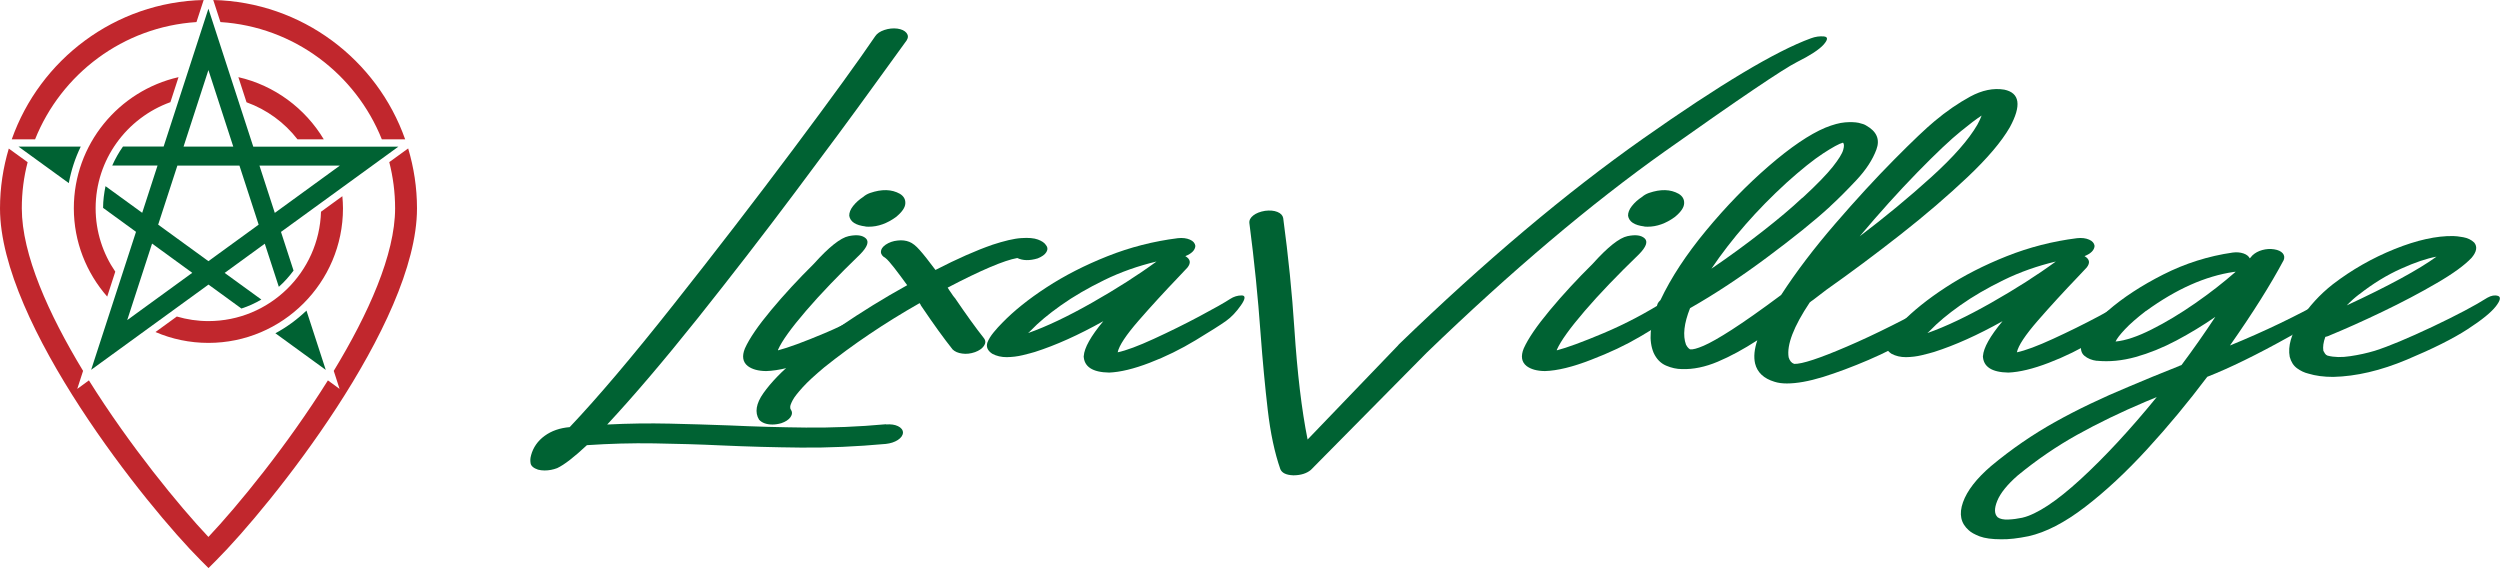<svg xmlns="http://www.w3.org/2000/svg" id="Layer_2" data-name="Layer 2" viewBox="0 0 278.66 63.31"><defs><style>      .cls-1 {        fill: #c1272d;      }      .cls-2 {        fill: #006233;      }    </style></defs><g id="Layer_1-2" data-name="Layer 1"><g><g><path class="cls-2" d="M98.78,47.31c.52-.04.96.02,1.31.19s.55.41.56.71c-.01.32-.21.59-.57.83-.37.24-.81.38-1.33.44-3.3.3-6.46.44-9.47.41-3.01-.03-5.95-.11-8.82-.24-2.54-.12-5.06-.19-7.54-.23-2.49-.04-4.98.03-7.5.2-1.41,1.32-2.51,2.18-3.32,2.56-.45.17-.91.26-1.4.26-.26,0-.5-.03-.73-.09-.5-.17-.78-.41-.83-.72-.05-.31-.03-.59.05-.85v-.02c.24-.89.75-1.62,1.52-2.18s1.7-.88,2.79-.97c3.09-3.26,6.96-7.82,11.6-13.69,4.65-5.87,9.1-11.65,13.35-17.33s7.29-9.88,9.11-12.56c.2-.3.54-.53,1.02-.69.48-.16.97-.21,1.45-.15.47.07.81.23,1.01.48.2.25.21.53.02.83-.16.22-1.39,1.92-3.71,5.12-2.31,3.2-5.22,7.14-8.74,11.83-3.51,4.69-7.14,9.38-10.87,14.06-3.74,4.68-7.09,8.62-10.06,11.81,2.37-.12,4.69-.15,6.95-.1,2.26.05,4.48.12,6.67.2,2.79.13,5.63.21,8.52.24,2.89.03,5.87-.09,8.93-.37Z"></path><path class="cls-2" d="M90.72,29.4c1.68-1.87,2.97-2.89,3.88-3.08s1.54-.1,1.92.26c.37.36.16.95-.65,1.77-2.38,2.3-4.4,4.4-6.04,6.31-1.64,1.91-2.68,3.35-3.11,4.33v.06c1.12-.29,2.87-.93,5.24-1.93,2.37-1,4.73-2.24,7.09-3.74.42-.27.89-.43,1.41-.46.52-.04.66.23.41.8-.25.57-.75,1.12-1.49,1.66-.74.54-1.88,1.26-3.43,2.17-1.54.91-3.34,1.76-5.4,2.55-2.05.8-3.77,1.22-5.15,1.26h-.02c-.88-.01-1.55-.2-2.03-.56-.56-.44-.67-1.1-.32-1.96.5-1.12,1.48-2.54,2.92-4.27s3.03-3.45,4.77-5.17ZM96.47,25.24c-1.09-.13-1.7-.52-1.81-1.19-.01-.34.13-.71.43-1.09.3-.38.68-.72,1.14-1.02.19-.17.44-.32.75-.43,1.31-.45,2.41-.42,3.32.09.43.26.64.62.61,1.08-.02.46-.37.96-1.04,1.51-.99.72-2,1.08-3.02,1.08-.13,0-.26,0-.39-.02Z"></path><path class="cls-2" d="M110.59,27.29c1.35-.44,2.43-.7,3.24-.75.81-.06,1.43,0,1.86.16s.72.36.86.57c.23.26.26.53.09.82-.17.29-.5.52-.97.71-.89.27-1.65.26-2.28-.04-1.46.26-4.05,1.36-7.76,3.3.13.22.27.43.43.65.09.14.19.29.32.45.03.01.05.04.06.06,1.24,1.82,2.32,3.33,3.25,4.5.19.27.18.55-.02.84-.2.29-.53.52-.99.69-.49.17-.97.23-1.43.16-.47-.06-.82-.22-1.07-.46-.99-1.25-2.12-2.81-3.38-4.68-.04-.07-.09-.14-.15-.22-.03-.09-.08-.17-.15-.26-3.89,2.21-7.43,4.6-10.62,7.15-1.06.89-1.87,1.63-2.41,2.23s-.92,1.07-1.11,1.43c-.19.36-.29.62-.28.78,0,.16.03.25.08.28.17.27.15.55-.05.84-.21.29-.55.51-1.02.67-.34.1-.68.15-.99.15-.66,0-1.16-.18-1.49-.54-.5-.8-.34-1.8.49-2.97s2.02-2.41,3.58-3.71c1.56-1.29,3.2-2.52,4.92-3.68,2.43-1.65,4.93-3.2,7.52-4.63-.53-.73-1.01-1.38-1.44-1.93-.43-.55-.75-.92-.97-1.09-.34-.19-.52-.42-.52-.7s.17-.54.52-.79c.39-.26.83-.42,1.34-.47.5-.06.94,0,1.31.15.34.13.73.43,1.15.91.42.47,1.01,1.21,1.76,2.22,2.43-1.25,4.54-2.18,6.33-2.8Z"></path><path class="cls-2" d="M120.8,39.68c.06-.9.78-2.2,2.18-3.88-2.77,1.55-5.31,2.69-7.63,3.43-.33.1-.78.22-1.36.36-.58.14-1.16.21-1.77.22-.6,0-1.14-.12-1.62-.38-.52-.34-.7-.76-.54-1.25.14-.37.38-.75.7-1.14.32-.39.64-.74.96-1.06,1.28-1.32,2.92-2.64,4.93-3.95,2.01-1.31,4.27-2.47,6.79-3.47s5.13-1.67,7.84-2.01c.53-.06.98,0,1.35.16s.57.4.61.7c-.03.47-.4.85-1.12,1.14.57.33.65.75.24,1.27l-.97,1.03c-1.57,1.64-3.06,3.26-4.47,4.88-1.41,1.62-2.19,2.8-2.34,3.54.95-.2,2.29-.7,4.03-1.5,1.74-.8,3.43-1.63,5.08-2.51,1.65-.88,2.79-1.52,3.43-1.94.4-.26.83-.39,1.28-.39s.43.37-.08,1.1-1.06,1.32-1.68,1.76c-.62.44-1.75,1.15-3.38,2.14-1.64.99-3.34,1.83-5.12,2.51-1.77.68-3.28,1.04-4.51,1.09-1.85-.03-2.8-.65-2.84-1.85ZM114.61,37.12c2.04-.72,4.42-1.85,7.13-3.39,2.71-1.54,5.11-3.07,7.17-4.58-2.05.49-3.99,1.17-5.81,2.06s-3.43,1.82-4.84,2.82c-1.41,1-2.51,1.92-3.32,2.77-.11.12-.23.22-.34.32Z"></path><path class="cls-2" d="M140.51,37.18c-.29-4.01-.7-8.12-1.25-12.32-.03-.32.12-.6.44-.85.32-.25.76-.42,1.3-.51.55-.07,1-.03,1.38.12.37.15.59.38.65.68.57,4.24.99,8.37,1.25,12.39.32,4.85.8,8.96,1.47,12.3l10.08-10.49s.06-.09.13-.15c9.54-9.22,18.59-16.85,27.17-22.89,8.58-6.04,14.82-9.77,18.72-11.19.5-.19.99-.25,1.45-.21.47.05.46.35-.03.91-.49.55-1.48,1.2-2.98,1.95-1.5.75-6.4,4.06-14.69,9.93-8.29,5.88-17.15,13.37-26.58,22.47l-12.91,13.06c-.47.39-1.11.59-1.9.6h-.06c-.78-.03-1.26-.26-1.44-.69-.63-1.81-1.1-4-1.4-6.58-.3-2.58-.57-5.42-.8-8.52Z"></path><path class="cls-2" d="M177.53,29.4c1.68-1.87,2.97-2.89,3.88-3.08s1.54-.1,1.92.26c.37.36.16.95-.65,1.77-2.38,2.3-4.4,4.4-6.04,6.31-1.64,1.91-2.68,3.35-3.11,4.33v.06c1.12-.29,2.87-.93,5.24-1.93,2.37-1,4.73-2.24,7.09-3.74.42-.27.89-.43,1.41-.46.52-.04.66.23.41.8-.25.57-.75,1.12-1.49,1.66-.74.54-1.88,1.26-3.43,2.17-1.54.91-3.34,1.76-5.4,2.55-2.05.8-3.77,1.22-5.15,1.26h-.02c-.88-.01-1.55-.2-2.03-.56-.56-.44-.67-1.1-.32-1.96.5-1.12,1.48-2.54,2.92-4.27s3.03-3.45,4.77-5.17ZM183.28,25.24c-1.09-.13-1.7-.52-1.81-1.19-.01-.34.13-.71.43-1.09.3-.38.68-.72,1.14-1.02.19-.17.44-.32.75-.43,1.31-.45,2.41-.42,3.32.09.43.26.64.62.61,1.08-.02.46-.37.96-1.04,1.51-.99.72-2,1.08-3.02,1.08-.13,0-.26,0-.39-.02Z"></path><path class="cls-2" d="M195.91,37.91c-1.57,1.02-3.05,1.82-4.45,2.41s-2.73.86-3.97.82c-.59,0-1.19-.13-1.79-.39-.6-.26-1.06-.73-1.38-1.42-.56-1.35-.43-3.04.39-5.06-.06-.27.07-.55.37-.82,1.18-2.5,2.88-5.09,5.1-7.77,2.22-2.68,4.54-5.07,6.97-7.17,2.43-2.1,4.53-3.53,6.31-4.28.85-.34,1.58-.54,2.19-.59.61-.05,1.12-.03,1.52.05.4.09.68.19.84.3,1.18.66,1.56,1.55,1.14,2.68-.42,1.13-1.16,2.27-2.24,3.42-1.08,1.15-2.03,2.1-2.84,2.84l-.13.13c-1.71,1.57-4.04,3.44-6.98,5.63s-5.8,4.08-8.58,5.66c-.67,1.69-.83,3.05-.45,4.07.1.19.2.32.29.4.09.08.15.12.16.12.29.04.79-.09,1.51-.4.72-.31,1.77-.9,3.15-1.79s3.21-2.17,5.49-3.87c1.68-2.59,3.69-5.23,6.02-7.93,2.33-2.7,4.53-5.09,6.59-7.17,2.06-2.08,3.56-3.5,4.49-4.27,1.32-1.11,2.65-2.02,3.97-2.74,1.33-.72,2.6-.98,3.8-.78,1.74.36,1.95,1.76.62,4.2-.93,1.61-2.5,3.46-4.71,5.55-2.21,2.09-4.7,4.23-7.48,6.41-2.78,2.18-5.53,4.23-8.24,6.14-.39.3-.88.68-1.49,1.14-.07.04-.14.09-.19.13-.07.06-.14.11-.19.15-1.8,2.7-2.58,4.74-2.35,6.12.12.39.32.63.62.73.85.03,2.8-.61,5.87-1.93,3.07-1.31,6.69-3.13,10.87-5.44.43-.23.84-.35,1.24-.37.39-.01.51.16.33.53-.17.37-.62.91-1.35,1.63-.73.72-1.9,1.56-3.52,2.52-1.62.96-3.34,1.84-5.16,2.62-1.82.78-3.51,1.41-5.08,1.9-1.57.48-2.91.72-4.02.72-.52,0-.98-.06-1.38-.19-1.19-.36-1.91-1.03-2.16-2.03-.17-.73-.09-1.61.26-2.63ZM199.12,20.38c-3.3,3.02-6.09,6.21-8.36,9.57,2-1.36,3.9-2.75,5.7-4.16,1.8-1.41,3.25-2.63,4.34-3.66l.17-.13c1.54-1.42,2.64-2.56,3.31-3.4.67-.85,1.06-1.48,1.17-1.89.12-.41.11-.68-.02-.81-.43.11-1.17.52-2.23,1.21-1.06.69-2.42,1.78-4.08,3.27ZM218.6,14.6c-1.16.93-2.79,2.47-4.88,4.61-2.09,2.14-4.23,4.52-6.43,7.13,2.86-2.17,5.52-4.37,7.98-6.6,2.46-2.23,4.18-4.18,5.14-5.85.21-.39.37-.73.47-1.01-.57.37-1.34.95-2.28,1.72Z"></path><path class="cls-2" d="M221.03,39.68c.06-.9.78-2.2,2.18-3.88-2.77,1.55-5.31,2.69-7.63,3.43-.33.1-.78.22-1.36.36-.58.14-1.16.21-1.77.22-.6,0-1.14-.12-1.62-.38-.52-.34-.7-.76-.54-1.25.14-.37.38-.75.7-1.14.32-.39.64-.74.96-1.06,1.28-1.32,2.92-2.64,4.93-3.95,2.01-1.31,4.27-2.47,6.79-3.47s5.13-1.67,7.84-2.01c.53-.06.98,0,1.35.16s.57.4.61.7c-.03.47-.4.85-1.12,1.14.57.33.65.75.24,1.27l-.97,1.03c-1.57,1.64-3.06,3.26-4.47,4.88-1.41,1.62-2.19,2.8-2.34,3.54.95-.2,2.29-.7,4.03-1.5,1.74-.8,3.43-1.63,5.08-2.51,1.65-.88,2.79-1.52,3.43-1.94.4-.26.83-.39,1.28-.39s.43.37-.08,1.1-1.06,1.32-1.68,1.76c-.62.44-1.75,1.15-3.38,2.14-1.64.99-3.34,1.83-5.12,2.51-1.77.68-3.28,1.04-4.51,1.09-1.85-.03-2.8-.65-2.84-1.85ZM214.85,37.12c2.04-.72,4.42-1.85,7.13-3.39,2.71-1.54,5.11-3.07,7.17-4.58-2.05.49-3.99,1.17-5.81,2.06s-3.43,1.82-4.84,2.82c-1.41,1-2.51,1.92-3.32,2.77-.11.12-.23.22-.34.32Z"></path><path class="cls-2" d="M233.72,40.22c-.56-.07-1.02-.26-1.38-.56-.36-.3-.47-.76-.34-1.38.32-.99,1.3-2.21,2.96-3.65,1.66-1.44,3.71-2.79,6.16-4.03,2.45-1.24,5.03-2.06,7.75-2.45.45-.06.84-.02,1.2.1.35.12.58.31.7.55.09-.11.19-.23.3-.34.29-.27.65-.47,1.09-.59.44-.12.88-.15,1.33-.08.44.07.76.22.95.44s.22.48.11.76c-1.46,2.74-3.46,5.92-5.99,9.52,3.78-1.54,7.45-3.3,11.01-5.3.42-.23.89-.31,1.43-.25.54.06.6.34.19.82-.41.48-2.41,1.73-6.01,3.74-3.6,2.01-6.65,3.5-9.15,4.48-2.13,2.83-4.36,5.52-6.7,8.07-2.34,2.55-4.65,4.7-6.92,6.44s-4.37,2.83-6.31,3.26c-1.18.24-2.2.36-3.06.34-1.01,0-1.8-.11-2.37-.32-.57-.22-.98-.45-1.23-.69-.89-.78-1.1-1.81-.64-3.11s1.51-2.65,3.13-4.04c2.28-1.9,4.66-3.53,7.13-4.91,2.47-1.38,5.23-2.7,8.27-3.96,1.61-.69,3.4-1.42,5.36-2.2.03-.01.06-.03.11-.04.06-.03.12-.06.19-.09.07-.01.13-.04.17-.06,1.31-1.75,2.56-3.54,3.77-5.37-1.39.96-2.84,1.84-4.35,2.64-1.51.8-3.02,1.41-4.52,1.83-1.51.42-2.96.56-4.35.42ZM225.4,57.71c1.65-.39,3.82-1.82,6.51-4.29,2.69-2.47,5.52-5.52,8.49-9.16-.42.17-.82.34-1.21.5-2.82,1.19-5.37,2.43-7.67,3.71-2.3,1.28-4.5,2.79-6.61,4.52-1.18,1.03-1.94,1.98-2.29,2.84-.35.86-.33,1.47.05,1.83.26.19.65.27,1.17.25.52-.02,1.04-.09,1.56-.2ZM239.19,34.66c-1.01.78-1.79,1.46-2.34,2.05-.55.59-.9,1.04-1.04,1.36,1.12-.11,2.46-.56,4.02-1.35,1.56-.78,3.17-1.75,4.83-2.9,1.66-1.15,3.17-2.33,4.54-3.53-.09.01-.16.02-.21.02-3.16.46-6.42,1.91-9.78,4.35Z"></path><path class="cls-2" d="M259.66,37.4c-.16.07-.32.12-.47.15-.22.6-.29,1.12-.22,1.55.06.1.12.21.18.31.07.11.16.18.29.23.73.19,1.58.21,2.53.06.96-.14,1.86-.34,2.73-.6,1.57-.5,3.71-1.4,6.43-2.68,2.72-1.29,4.76-2.37,6.13-3.24.43-.24.82-.31,1.17-.2.35.11.28.5-.23,1.16s-1.55,1.52-3.16,2.56c-1.6,1.04-3.86,2.17-6.77,3.39-2.91,1.22-5.64,1.86-8.2,1.92-1.05,0-1.97-.12-2.78-.37-.43-.1-.85-.3-1.25-.59-.4-.29-.67-.72-.82-1.28-.22-1.18.17-2.53,1.15-4.07.98-1.54,2.2-2.87,3.65-4.01,2.11-1.62,4.41-2.93,6.89-3.93,2.49-1,4.66-1.48,6.53-1.45.24,0,.62.04,1.12.13.5.09.91.29,1.23.6.37.46.27,1.03-.3,1.7-.75.8-2.04,1.75-3.89,2.82-1.85,1.08-3.86,2.14-6.05,3.19-2.19,1.05-4.16,1.93-5.91,2.65ZM262.98,32.79c-.49.37-.96.79-1.4,1.25,4.67-2.17,8-3.98,10-5.43-1.06.19-2.38.63-3.95,1.34-1.57.7-3.12,1.65-4.64,2.84Z"></path></g><g><path class="cls-1" d="M19.71,35.28c1.12.33,2.3.51,3.52.51,6.8,0,12.35-5.43,12.55-12.19l2.38-1.73c.04.44.07.89.07,1.35,0,8.27-6.73,15-15,15-2.09,0-4.09-.43-5.9-1.21l2.38-1.73ZM18.99,11.4l.91-2.8c-6.67,1.52-11.67,7.49-11.67,14.61,0,3.77,1.41,7.21,3.72,9.85l.9-2.78c-1.38-2.02-2.19-4.45-2.19-7.07,0-5.44,3.48-10.07,8.33-11.82ZM42.56,15.53h2.6C42.03,6.65,33.66.23,23.77,0l.8,2.46c8.18.52,15.08,5.79,17.99,13.07ZM21.9,2.46l.8-2.46C12.81.23,4.44,6.65,1.31,15.53h2.6C6.82,8.25,13.72,2.99,21.9,2.46ZM45.49,16.55l-2.1,1.52c.42,1.65.65,3.37.65,5.15,0,5.14-2.99,11.78-6.84,18.12l.65,2.01-1.3-.95c-4.55,7.28-10.08,14.02-13.32,17.45-3.23-3.42-8.77-10.17-13.32-17.45l-1.3.95.65-2.01c-3.84-6.34-6.83-12.97-6.83-18.12,0-1.78.22-3.5.65-5.14l-2.1-1.52c-.63,2.11-.98,4.35-.98,6.67,0,12.86,16.4,33.25,22.38,39.23l.86.86.86-.86c5.97-5.97,22.38-26.37,22.38-39.23,0-2.32-.35-4.55-.98-6.67ZM27.48,11.4c2.27.82,4.23,2.26,5.68,4.13h2.93c-2.07-3.45-5.49-6.01-9.52-6.93l.91,2.8Z"></path><path class="cls-2" d="M2.07,16.34h6.93c-.62,1.28-1.07,2.65-1.33,4.07l-5.61-4.07ZM30.7,37.15l5.61,4.08-2.15-6.61c-1.04.99-2.2,1.85-3.47,2.53ZM29.52,27.16l-4.48,3.26,4.09,2.97c-.7.41-1.44.75-2.22,1l-3.67-2.67-13.08,9.5,5-15.38-3.67-2.67c0-.82.11-1.63.27-2.42l4.09,2.97,1.71-5.27h-5.05c.33-.74.73-1.46,1.2-2.12h4.53L23.23.97l5,15.38h16.17l-13.08,9.5,1.4,4.31c-.49.66-1.03,1.27-1.64,1.81l-1.57-4.82ZM20.46,16.34h5.54l-2.77-8.53-2.77,8.53ZM21.43,30.41l-4.48-3.26-2.77,8.53,7.25-5.27ZM28.83,25.04l-2.14-6.58h-6.92l-2.14,6.58,5.6,4.07,5.6-4.07ZM28.92,18.46l1.71,5.27,7.25-5.27h-8.97Z"></path></g></g></g></svg>